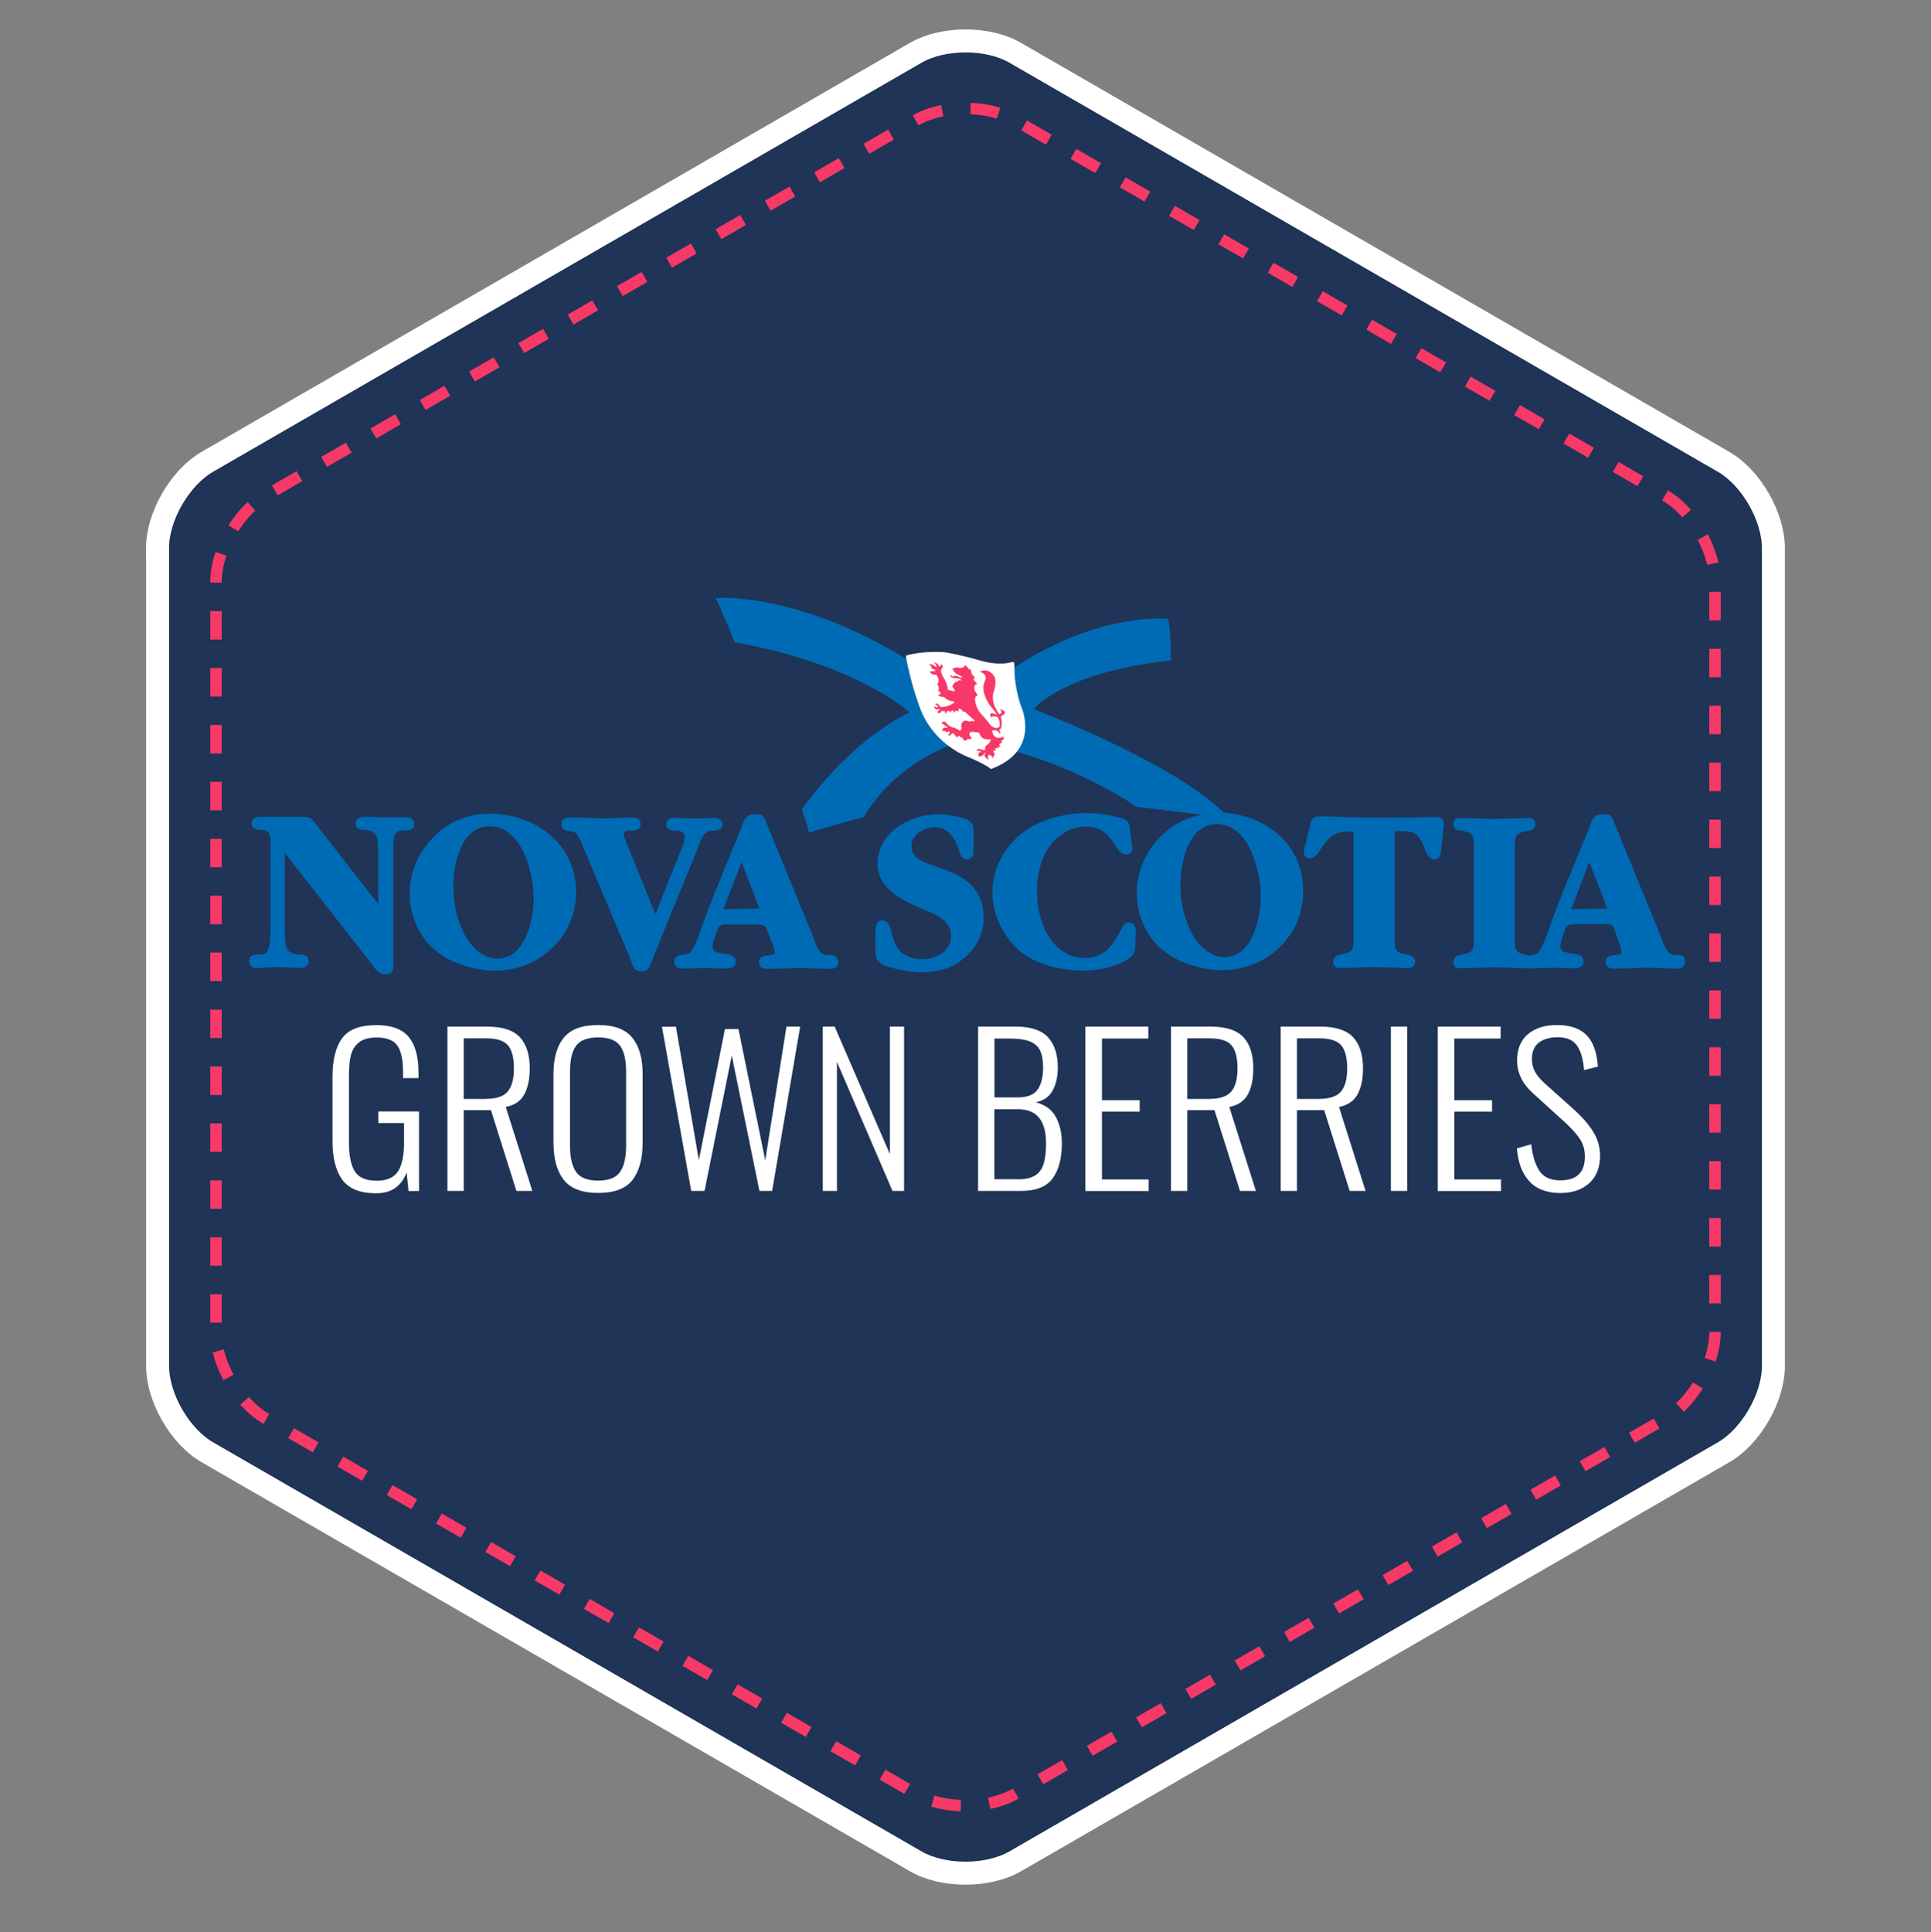 <?xml version="1.0" encoding="utf-8"?>
<!-- Generator: Adobe Illustrator 23.0.1, SVG Export Plug-In . SVG Version: 6.00 Build 0)  -->
<svg version="1.1" id="Layer_1" xmlns="http://www.w3.org/2000/svg" xmlns:xlink="http://www.w3.org/1999/xlink" x="0px" y="0px"
	 viewBox="0 0 210 210.1" style="enable-background:new 0 0 210 210.1;" xml:space="preserve">
<rect x="0" y="0" width="210" height="210.1" fill="#808080" stroke="none"/>
<style type="text/css">
	.st0{fill:#1F3456;}
	.st1{fill:none;stroke:#FFFFFF;stroke-width:2.499;stroke-miterlimit:10;}
	
		.st2{fill:none;stroke:#F73967;stroke-width:1.25;stroke-miterlimit:10;stroke-dasharray:3.095,3.095,3.095,3.095,3.095,3.095;}
	.st3{fill:#006BB5;}
	.st4{fill:#FFFFFF;}
	.st5{fill:#F73967;}
</style>
<g>
	<path class="st0" d="M17.13,59.59c0-3.44,2.44-7.65,5.41-9.37L99.59,5.74c2.98-1.72,7.85-1.72,10.82,0l77.04,44.48
		c2.98,1.72,5.41,5.94,5.41,9.37v88.96c0,3.44-2.44,7.65-5.41,9.37l-77.04,44.48c-2.98,1.72-7.85,1.72-10.82,0l-77.04-44.48
		c-2.98-1.72-5.41-5.94-5.41-9.37V59.59z"/>
</g>
<g>
	<path class="st1" d="M17.13,59.59c0-3.44,2.44-7.65,5.41-9.37L99.59,5.74c2.98-1.72,7.85-1.72,10.82,0l77.04,44.48
		c2.98,1.72,5.41,5.94,5.41,9.37v88.96c0,3.44-2.44,7.65-5.41,9.37l-77.04,44.48c-2.98,1.72-7.85,1.72-10.82,0l-77.04-44.48
		c-2.98-1.72-5.41-5.94-5.41-9.37V59.59z"/>
</g>
<g>
	<path class="st2" d="M23.49,63.26c0-3.44,2.44-7.65,5.41-9.37l70.69-40.81c2.98-1.72,7.85-1.72,10.82,0l70.69,40.81
		c2.98,1.72,5.41,5.94,5.41,9.37v81.62c0,3.44-2.44,7.65-5.41,9.37l-70.69,40.81c-2.98,1.72-7.85,1.72-10.82,0L28.9,154.25
		c-2.98-1.72-5.41-5.94-5.41-9.37V63.26z"/>
</g>
<g>
	<g>
		<g>
			<path class="st3" d="M98.9,77.46C92,80.89,87.2,88.03,87.2,88.03c0.51,1.37,0.8,2.51,0.8,2.51c0.34-0.17,5.94-1.71,5.94-1.71
				c3.48-5.82,9.36-7.76,9.36-7.76c-3.03-2.06-3.43-8.85-4.74-9.42c-12.16-7.42-20.73-6.62-20.73-6.62c1.03,2.17,2.06,4.8,2.06,4.8
				C93.37,72.27,98.9,77.46,98.9,77.46 M45.06,89.62c0-0.46-0.29-0.74-0.91-0.74h-2.17l-2.17-0.06c-0.34,0-1.14,0-1.14,0.74
				c0,0.63,0.51,0.63,0.86,0.69h0.29c0.51,0.06,0.91,0.23,1.14,0.74c0.17,0.4,0.17,1.26,0.17,1.71v5.6
				c-0.69-0.86-6.68-8.56-6.68-8.56l-0.17-0.23c-0.46-0.63-0.57-0.69-1.54-0.69h-4.34c-0.34,0-1.03,0-1.03,0.69
				c0,0.69,0.69,0.74,1.03,0.74h0.11c0.91,0.06,0.97,0.74,0.91,1.77v8.56c0,0.8,0,1.94-0.23,2.57c-0.17,0.46-0.34,0.63-0.86,0.63
				h-0.17c-0.4,0-1.08,0.06-1.08,0.74c0,0.46,0.34,0.74,0.86,0.74l2.34-0.11l2.34,0.11c0.57,0,0.97-0.29,0.97-0.74
				c0-0.69-0.74-0.74-1.08-0.74h-0.11c-0.63-0.06-1.03-0.17-1.26-0.8c-0.17-0.51-0.17-1.83-0.17-2.4v-7.82
				c0.74,0.91,9.48,12.1,9.48,12.1l0.11,0.17c0.34,0.46,0.69,0.91,1.31,0.91c0.34,0,0.57-0.06,0.74-0.23
				c0.17-0.17,0.17-0.46,0.17-0.69V92.19v-0.29c0-0.91,0.11-1.48,0.86-1.6h0.29c0.34,0,0.74,0,0.97-0.23
				C45.01,89.97,45.06,89.8,45.06,89.62 M54.09,104.24c-1.94,0-3.2-1.83-3.71-2.91c-0.69-1.43-1.08-3.14-1.08-4.97
				c0-2.28,0.8-6.51,3.94-6.51c3.65,0,4.8,5.31,4.8,7.88C58.03,99.96,57.17,104.24,54.09,104.24 M53.34,88.48
				c-2.46,0-4.57,0.86-6.22,2.57c-1.6,1.6-2.57,3.83-2.57,6.05c0,2.51,1.08,4.91,2.91,6.34c1.54,1.26,4.11,2.11,6.34,2.11
				c4.97,0,8.85-3.77,8.85-8.56C62.65,91.51,57.85,88.48,53.34,88.48 M76.01,91.85c0.29-0.74,0.57-1.43,1.37-1.54h0.23
				c0.34,0,0.97-0.06,0.97-0.63c0-0.23-0.11-0.74-0.91-0.74L75.55,89l-2.11-0.06c-0.29,0-0.97,0-0.97,0.69
				c0,0.69,0.63,0.69,0.97,0.69h0.29c0.29,0.06,0.74,0.17,0.74,0.69c0,0.34-0.23,1.03-0.46,1.54l-2.74,6.85
				c-0.34-0.86-3.14-7.76-3.14-7.76c-0.11-0.29-0.29-0.69-0.29-0.91s0.23-0.4,0.4-0.4h0.29c0.46,0,1.14,0,1.14-0.74
				c0-0.17-0.06-0.34-0.17-0.46c-0.23-0.23-0.63-0.23-0.91-0.23h-0.06L65.68,89l-3.48-0.11h-0.11c-0.29,0-0.63,0-0.86,0.23
				c-0.11,0.11-0.17,0.29-0.17,0.46c0,0.74,0.57,0.74,0.8,0.8h0.06c0.4,0.06,0.63,0.06,0.8,0.34c0.29,0.34,0.63,1.2,0.74,1.48
				l5.2,12.33l0.06,0.23c0.17,0.51,0.34,0.86,1.08,0.86c0.63,0,0.8-0.34,0.97-0.86l5.08-12.45C75.78,92.31,76.01,91.85,76.01,91.85z
				 M78.64,98.87l0.29-0.69c0.06-0.11,0.11-0.29,0.17-0.46l0.11-0.29c0,0,1.03-2.57,1.43-3.71c0.29,0.8,1.43,3.71,1.43,3.71
				l0.11,0.29c0,0,0.4,1.03,0.4,1.08h0.06L78.64,98.87z M90.11,103.84h-0.17c-0.4,0-0.57-0.11-0.86-0.51
				c-0.23-0.34-0.51-0.97-0.57-1.26l-5.08-12.39l-0.11-0.29c-0.23-0.57-0.34-0.86-1.14-0.86c-0.97,0-1.2,0.46-1.43,1.14l-0.11,0.29
				l-2.85,6.97l-1.37,3.54l-0.23,0.69c-0.23,0.69-0.57,1.48-0.8,1.94c-0.34,0.63-0.51,0.63-1.2,0.74c-0.34,0.06-0.86,0.11-0.86,0.74
				c0,0.34,0.17,0.74,0.97,0.74l2.34-0.06l2.34,0.06c0.91,0,1.03-0.46,1.03-0.74c0-0.69-0.69-0.8-1.2-0.86
				c-0.8-0.11-1.37-0.17-1.31-0.97c0.06-0.34,0.17-0.8,0.29-1.03l0.06-0.23l0.06-0.11c0.17-0.51,0.29-0.86,0.97-0.86h3.48
				c0.97-0.06,0.97,0.46,1.2,0.97l0.06,0.17l0.4,0.97c0.11,0.23,0.23,0.63,0.23,0.91c0,0.23-0.17,0.29-0.69,0.34
				c-0.46,0.06-1.03,0.11-1.03,0.74c0,0.51,0.34,0.74,0.97,0.74l3.6-0.11l3.03,0.11c0.29,0,1.03,0,1.03-0.74
				C91.08,103.84,90.45,103.84,90.11,103.84 M170.84,98.87L170.84,98.87l0.29-0.69c0.06-0.11,0.11-0.29,0.17-0.46l0.11-0.29
				c0,0,1.03-2.57,1.43-3.71c0.29,0.8,1.43,3.71,1.43,3.71l0.11,0.29c0,0,0.4,1.03,0.4,1.08h0.06L170.84,98.87L170.84,98.87z
				 M182.32,103.84h-0.17c-0.4,0-0.57-0.11-0.86-0.51c-0.23-0.34-0.51-0.97-0.57-1.26l-5.08-12.39l-0.11-0.29
				c-0.23-0.57-0.34-0.86-1.14-0.86c-0.97,0-1.2,0.46-1.43,1.14l-0.11,0.29l-2.85,6.97l-1.37,3.54l-0.23,0.69
				c-0.23,0.69-0.57,1.48-0.8,1.94c-0.34,0.63-0.46,0.69-1.14,0.8h-0.23c-0.06,0-0.11,0-0.23-0.06c-1.26-0.23-1.26-0.63-1.26-1.88
				v-9.65c0-1.43,0-1.71,1.37-1.94c0.34-0.06,0.86-0.17,0.86-0.74c0-0.46-0.29-0.69-0.8-0.69L164.39,89l-1.77,0.06l-3.77-0.11
				c-0.17,0-0.8,0-0.8,0.69c0,0.57,0.57,0.69,0.86,0.69h0.11c1.26,0.23,1.26,0.63,1.26,1.94v9.59c0,1.48,0,1.71-1.37,1.94
				c-0.69,0.11-0.86,0.51-0.86,0.8c0,0.34,0.11,0.69,0.8,0.69l3.54-0.11l3.77,0.11h0.34l2.34-0.06l2.34,0.06
				c0.91,0,1.03-0.46,1.03-0.74c0-0.69-0.69-0.8-1.2-0.86c-0.8-0.11-1.37-0.17-1.31-0.97c0.06-0.34,0.17-0.8,0.29-1.03l0.06-0.23
				l0.06-0.11c0.17-0.51,0.29-0.86,0.97-0.86h3.48c0.97-0.06,0.97,0.46,1.14,0.97l0.06,0.17l0.34,0.97
				c0.11,0.23,0.23,0.63,0.23,0.91c0,0.23-0.17,0.29-0.69,0.34c-0.46,0.06-1.03,0.11-1.03,0.74c0,0.51,0.34,0.74,0.97,0.74l3.6-0.11
				l3.03,0.11c0.29,0,1.03,0,1.03-0.74C183.29,103.84,182.66,103.84,182.32,103.84 M102.5,94.48l-1.26-0.46
				c-1.03-0.34-2.11-0.8-2.11-2c0-1.26,1.31-2.06,2.57-2.06c1.2,0,2.06,0.8,2.63,2.63c0.06,0.23,0.23,0.86,0.86,0.86
				c0.23,0,0.34-0.06,0.46-0.17c0.23-0.23,0.23-0.63,0.23-0.91v-2c0-0.4,0-0.86-0.51-1.14c-0.8-0.46-2.46-0.69-3.31-0.69
				c-3.2,0-6.62,2.06-6.62,5.37c0,2.8,2.8,4,4.45,4.74l0.51,0.23c1.43,0.57,3.03,1.2,3.03,2.91c0,1.83-1.88,2.51-3.14,2.51
				c-0.69,0-1.71-0.17-2.4-0.86c-0.51-0.57-0.69-1.14-0.91-1.94l-0.06-0.23c-0.11-0.46-0.29-1.2-0.97-1.2
				c-0.17,0-0.34,0.06-0.46,0.17c-0.29,0.29-0.29,0.86-0.29,1.26v1.77c0,0.69,0,1.14,0.8,1.6c1.08,0.51,3.03,0.86,4.23,0.86
				c1.88,0,3.43-0.51,4.68-1.6c1.31-1.14,2.06-2.68,2.06-4.23C107.01,96.42,104.61,95.22,102.5,94.48 M122.77,100.3
				c-0.46,0-0.69,0.4-0.8,0.69c-0.4,0.74-0.86,1.66-1.54,2.28c-0.74,0.63-1.6,0.91-2.46,0.91c-1.6,0-3.03-0.91-4-2.46
				c-0.74-1.26-1.2-2.97-1.2-4.8c0-1.83,0.46-3.6,1.31-4.8c0.97-1.37,2.4-2.23,3.88-2.23c2,0,2.74,1.08,3.31,2
				c0.34,0.57,0.69,1.03,1.2,1.03c0.4,0,0.69-0.29,0.69-0.63l-0.11-0.74v-0.06l-0.17-1.31v-0.06c-0.11-0.74-0.17-0.91-0.91-1.14
				c-1.14-0.34-2.57-0.57-3.77-0.57c-2.63,0-5.25,0.8-7.02,2.17c-2.06,1.6-3.25,3.94-3.25,6.51c0,2.46,1.26,4.97,3.2,6.51
				c1.6,1.2,4,1.94,6.62,1.94c1.31,0,3.25-0.23,4.85-1.2c0.8-0.51,0.86-0.91,0.86-1.66v-0.11l0.06-1.08v-0.29
				c0-0.23-0.06-0.51-0.23-0.74C123.17,100.42,123,100.3,122.77,100.3 M157.03,89.62l-0.29,2.74c-0.06,0.4-0.11,1.08-0.74,1.08
				c-0.29,0-0.69-0.17-0.97-0.91c-0.69-1.77-0.91-2.17-2.91-2.17c-0.46,0-0.46,0-0.46,0.51v11.02c0,1.31,0,1.71,1.26,1.88
				c0.29,0.06,0.97,0.17,0.97,0.8c0,0.23-0.06,0.69-0.8,0.69l-3.77-0.11l-3.54,0.11c-0.69,0-0.8-0.4-0.8-0.69
				c0-0.29,0.17-0.69,0.86-0.8c1.31-0.23,1.37-0.46,1.37-1.77V90.88c0-0.17,0-0.4-0.06-0.4c-0.06-0.06-0.29-0.06-0.46-0.06
				c-1.54,0-2.17,0.57-3.08,1.94c-0.4,0.69-0.8,0.97-1.2,0.97c-0.4,0-0.63-0.29-0.63-0.8l0.11-0.51l0.06-0.11l0.63-2.57
				c0,0,0.17-0.57,0.86-0.57c1.54-0.06,3.48,0.29,12.9,0.06C156.34,88.88,157.08,88.88,157.03,89.62 M133.1,88.37
				c-0.91-0.91-3.25-2.97-8.79-5.88c-3.03-1.6-6.91-3.43-11.88-5.37c0,0,3.03-4,14.9-5.31c0,0,0-3.43-0.29-4.51
				c0,0-7.48-0.86-16.84,5.37c0,0-0.29,2.68,0.46,4.51c0,0,0.97,2.4-0.17,4.57c0,0,6.79,1.71,13.13,5.99c0,0,4.11,0.46,7.08,0.86
				c-0.34,0.06-0.51,0.11-0.51,0.11c-1.54,0.34-2.85,1.14-4,2.28c-1.6,1.6-2.57,3.83-2.57,6.05c0,2.51,1.08,4.91,2.91,6.34
				c1.54,1.26,4.11,2.11,6.34,2.11c4.97,0,8.85-3.77,8.85-8.56C141.73,91.57,137.39,88.65,133.1,88.37L133.1,88.37z M133.16,104.07
				c-1.94,0-3.2-1.83-3.71-2.91c-0.69-1.43-1.08-3.14-1.08-4.97c0-2.28,0.8-6.57,3.94-6.57c3.65,0,4.8,5.31,4.8,7.88
				C137.1,99.79,136.24,104.07,133.16,104.07z"/>
		</g>
		<path class="st4" d="M98.51,71.3c0.57,3.31,1.66,5.99,1.66,5.99c1.6,3.88,5.25,5.08,5.25,5.08c2,0.86,2.34,1.26,2.34,1.26
			c5.6-2.06,3.25-6.91,3.25-6.91c-0.74-2.23-0.69-3.94-0.69-4.45c0,0,0-0.34-0.17-0.29l-0.57,0.11c-0.29,0.06-0.51,0.06-0.57,0.06
			c-1.14,0.06-2.28-0.29-2.28-0.29c-2.4-0.69-3.83-0.91-3.83-0.91c-0.46-0.06-0.91-0.06-1.37-0.06C99.7,70.9,98.51,71.3,98.51,71.3"
			/>
		<path class="st5" d="M105.7,80.32c0,0-0.86-0.97,0.46-0.69h0.11c0.11,0,0.23,0,0.23,0.11c0.11,0.29,0.23,0.46,0.46,0.57
			c0,0,0.23,0.11,0.8,0.11c0,0-0.06,0.34-0.4,0.57c0,0-0.29,0.11-0.23,0.57c0,0-0.23,0.06-0.51-0.11c0,0-0.4-0.11-0.4,0.23
			c0,0,0.34-0.11,0.46,0.06c0,0-0.46,0.11-0.23,0.51c0,0,0.34,0.11,0.69-0.4c0,0,0.06,0.06,0.06,0.11c0,0-0.46,0.11,0.29,0.69
			c0,0-0.17-0.57,0.11-0.57c0,0,0.29,0.06,0.4,0.4c0,0,0.06-0.4,0.23-0.46c0,0-0.51-0.51,0.06-0.4c0,0,0.11-0.06-0.11-0.23
			c0,0,0.23-0.11,0.4,0c0,0-0.06-0.11-0.06-0.17h0.34c0,0-0.51-0.23,0.17-0.51c0,0-0.34-0.17,0-0.23c0,0,0.17,0,0.11-0.4
			c0,0-1.03,0.63-1.26-0.63c0,0,0.63-0.23,0.86,0.4c0,0,0.11-0.11-0.06-0.46c0,0,0.46-0.23,0.17-1.43c0,0-0.06-0.11,0.29-0.23
			c0,0,0.51-0.34-0.4-0.63c0,0,0.4,0.46-0.06,0.57c0,0-1.08-1.31-0.57-2.57c0,0,0.23-0.69,0.11-1.31c-0.11-0.51-0.86-1.2-1.66-0.74
			c0,0,0.69,0.17,0.63,0.74c-0.06,0.34-0.46,0.8-0.11,1.77c0.17,0.51,0.46,1.08,0.91,1.54c0,0,0.29,0.34,0.4,0.63
			c0,0-0.23-0.11-0.46-0.17c0,0-0.63-0.06,0.06,0.63c-0.06-0.06-0.4-0.46,0.51-0.23c0,0,0.57,1.08-0.06,1.2c0,0-0.4,0.06-0.74-0.34
			c0,0-0.57-0.74-0.8-0.97c0,0-0.8-0.69-0.86-1.77c0,0-0.06-0.4,0.29-0.46v-0.06c-0.69-0.74-0.23-1.14-0.23-1.14
			c0.11,0,0.17-0.06,0.17-0.06s-0.4-0.46-0.4-0.51c0-0.06,0.17-0.17,0.17-0.17l-0.23-0.23c-0.17-0.06-0.23-0.69-0.23-0.69
			l-0.17,0.06c-0.17-0.29-0.46-0.51-0.46-0.51c0,0.29-0.57,0.34-0.57,0.34c-0.29-0.17-0.63,0-0.63,0c-0.34-0.06,0,0.34,0,0.34
			c0.06,0.23,0.51,0.4,0.51,0.4l0.4,0.23c-0.06,0.06-0.23,0.06-0.23,0.06c-0.34-0.23-0.69-0.17-0.69-0.17
			c-0.29,0.17-0.34-0.17-0.34-0.17c-0.23,0.4,0.51,0.4,0.51,0.4c0.51,0,0.69,0.23,0.69,0.23c-0.46-0.06-0.46,0.17-0.46,0.17
			c-0.34-0.06-0.4,0.23-0.4,0.23c-0.23,0.06-0.11,0.4-0.11,0.4c0.46,0.51,0.06,0.4-0.34,0.29l-0.23-0.06
			c0.06-0.4-0.34-1.14-0.34-1.14c-0.57-0.91-0.34-1.08-0.34-1.08c0.4-0.46-0.11-0.57-0.11-0.57c0.11,0.23-0.06,0.29-0.06,0.29
			c-0.34-0.51-0.63-0.46-0.63-0.46c0.4,0.4,0.23,0.51,0.23,0.51c-0.57-0.51-0.8-0.29-0.8-0.29c0.29,0.06,0.29,0.34,0.29,0.34
			c0.11,0.23,0.29,0.17,0.29,0.17c0.29,0.23,0,0.23,0,0.23c-0.06-0.11-0.17,0-0.17,0h-0.29c0.06,0.4,0.69,0.4,0.69,0.34
			c0.51,0.74,0.11,1.03,0.11,1.03c0.4,0.74,0,0.74,0,0.74c0.23,0,0.34,0.23,0.34,0.23c0.06,0.23-0.29,0.23-0.29,0.23
			c0.23,0.23,0.69,0.23,0.69,0.23c0.23,0.23,0.4,0.29,0.4,0.29c0.17,0.11,0.4,0.17,0.69,0.17c0,0.06,0,0.06,0.06,0.11
			c0,0-0.74,0.57-1.54,0.51c0,0-0.11-0.11-0.23-0.29c0,0-0.29-0.23-0.34,0c0,0,0.34,0.11,0.29,0.34l-0.46-0.11
			c0,0,0.06,0.11,0.11,0.17c0,0,0.06,0.23,0.51,0.11c0,0,0.06,0.11,0,0.11c0,0-0.23,0.06-0.17,0.34c0,0,0.23,0,0.29-0.06
			c0,0,0.11-0.06,0.06-0.17h0.23c0,0,0.34-0.06,0.17,0.29c0,0,0.11,0.06,0.29-0.29c0,0,0.23-0.11,0.29,0.17c0,0,0.11-0.29,0.4-0.23
			c0,0,0,0.06-0.06,0.17c0,0,0.17,0.11,0.23-0.11c0,0,0.29-0.11,0.29,0.11c0,0,0.11-0.34,0.11-0.4c0,0,0.46,0.17,0.4,0.34
			c0,0,0.06,0.06,0.23,0c0,0,0.51,0.51,1.14,1.03c-0.34,0-0.51,0-0.63,0.06l-0.17-0.06c0,0-0.4-0.11-0.51,0.06
			c0,0-0.34,0.17-0.17,0.74c0,0-0.11,0.4-0.34,0.17c0,0-0.34-0.23-0.69-0.29c0,0-0.46-0.17-0.63-0.46c0,0-0.23-0.34-0.57,0
			c0,0,0.23,0.06,0.34,0.23c0,0,0.17,0.11,0.29,0.17c0,0,0.06,0.06,0.06,0.11c0,0-0.74-0.11-0.51,0.4c0,0,0.11-0.17,0.34,0.06
			c0,0,0.23,0.06,0.29-0.11c0,0,0.29,0.17-0.06,0.46c0,0,0.23,0.17,0.46-0.23c0,0,0.29,0.06,0.46,0.51c0,0,0.34-0.46,0.51,0.06
			c0,0,0.11-0.29,0.23,0.17c0,0,0.23,0.17,0.4,0C105.24,80.26,105.3,80.43,105.7,80.32"/>
	</g>
	<g>
		<path class="st4" d="M37.22,128.28c-0.71-0.98-1.06-2.39-1.06-4.22v-6.97c0-1.85,0.35-3.25,1.05-4.2c0.7-0.95,1.94-1.42,3.73-1.42
			c1.63,0,2.8,0.43,3.51,1.29c0.71,0.86,1.06,2.14,1.06,3.85v0.62h-1.68v-0.62c0-1.34-0.2-2.3-0.61-2.9s-1.16-0.89-2.26-0.89
			c-0.82,0-1.46,0.17-1.9,0.51c-0.44,0.34-0.74,0.8-0.89,1.38c-0.15,0.58-0.22,1.32-0.22,2.22v7.34c0,1.4,0.21,2.43,0.64,3.11
			s1.22,1.01,2.39,1.01c1.1,0,1.87-0.34,2.31-1.03c0.43-0.68,0.65-1.73,0.65-3.14v-2.1h-2.8v-1.26h4.43v8.65h-1.14l-0.21-2.03
			c-0.26,0.72-0.67,1.28-1.21,1.68c-0.54,0.4-1.27,0.6-2.19,0.6C39.13,129.74,37.93,129.25,37.22,128.28z"/>
		<path class="st4" d="M48.66,111.63h4.27c1.69,0,2.9,0.39,3.61,1.16c0.71,0.77,1.07,1.9,1.07,3.39c0,1.13-0.19,2.07-0.58,2.8
			c-0.39,0.74-1.06,1.2-2.03,1.39l2.89,9.13h-1.73l-2.77-8.78h-2.96v8.78h-1.77V111.63z M52.83,119.49c1.13,0,1.93-0.26,2.38-0.79
			c0.45-0.53,0.68-1.37,0.68-2.51c0-1.16-0.21-2-0.64-2.51c-0.43-0.51-1.22-0.77-2.37-0.77h-2.45v6.59H52.83z"/>
		<path class="st4" d="M61.3,128.29c-0.74-0.96-1.11-2.31-1.11-4.06v-7.41c0-1.73,0.37-3.06,1.12-3.98c0.75-0.92,2-1.38,3.75-1.38
			c1.73,0,2.96,0.46,3.71,1.39c0.75,0.93,1.12,2.25,1.12,3.97v7.43c0,1.75-0.37,3.1-1.1,4.05c-0.73,0.95-1.97,1.42-3.73,1.42
			C63.29,129.72,62.04,129.24,61.3,128.29z M67.44,127.42c0.44-0.64,0.65-1.58,0.65-2.81v-8.09c0-1.24-0.21-2.16-0.64-2.78
			c-0.43-0.62-1.22-0.93-2.39-0.93c-1.18,0-1.99,0.31-2.42,0.92c-0.44,0.61-0.65,1.54-0.65,2.79v8.09c0,1.25,0.22,2.19,0.65,2.82
			c0.44,0.63,1.24,0.95,2.42,0.95C66.22,128.38,67.01,128.06,67.44,127.42z"/>
		<path class="st4" d="M71.99,111.66l1.52-0.02L76,126.15l2.84-14.25h1.47l2.91,14.27l2.31-14.54h1.49l-3.05,17.87h-1.38
			l-3.01-14.73l-2.96,14.73h-1.45L71.99,111.66z"/>
		<path class="st4" d="M89.49,111.63h1.28l6.01,13.87v-13.87h1.54v17.87h-1.26l-6.04-14.03v14.03h-1.54V111.63z"/>
		<path class="st4" d="M106.37,111.63h4.06c1.65,0,2.83,0.39,3.54,1.16s1.07,1.87,1.07,3.3c0,0.97-0.19,1.8-0.56,2.49
			c-0.37,0.69-0.99,1.12-1.84,1.28c1.03,0.27,1.76,0.8,2.19,1.61c0.44,0.81,0.65,1.76,0.65,2.87c0,1.6-0.33,2.86-0.99,3.78
			s-1.81,1.38-3.46,1.38h-4.66V111.63z M110.71,119.33c1.01,0,1.72-0.28,2.12-0.83c0.4-0.55,0.61-1.36,0.61-2.42
			c0-0.75-0.1-1.35-0.31-1.81c-0.21-0.46-0.58-0.79-1.1-1.01s-1.25-0.33-2.2-0.33h-1.68v6.4H110.71z M110.68,128.24
			c0.81,0,1.43-0.14,1.88-0.41c0.44-0.27,0.75-0.69,0.93-1.25c0.18-0.56,0.27-1.31,0.27-2.25c0-2.47-1.01-3.71-3.03-3.71h-2.59v7.61
			H110.68z"/>
		<path class="st4" d="M118.05,111.63h6.83v1.3h-5.04v6.71h4.1v1.24h-4.1v7.37h5.08v1.26h-6.88V111.63z"/>
		<path class="st4" d="M127.35,111.63h4.27c1.69,0,2.9,0.39,3.61,1.16s1.07,1.9,1.07,3.39c0,1.13-0.19,2.07-0.58,2.8
			s-1.06,1.2-2.03,1.39l2.89,9.13h-1.73l-2.77-8.78h-2.96v8.78h-1.77V111.63z M131.52,119.49c1.13,0,1.93-0.26,2.38-0.79
			c0.45-0.53,0.68-1.37,0.68-2.51c0-1.16-0.21-2-0.64-2.51c-0.43-0.51-1.22-0.77-2.37-0.77h-2.45v6.59H131.52z"/>
		<path class="st4" d="M139.28,111.63h4.27c1.69,0,2.9,0.39,3.61,1.16s1.07,1.9,1.07,3.39c0,1.13-0.19,2.07-0.58,2.8
			s-1.06,1.2-2.03,1.39l2.89,9.13h-1.73l-2.77-8.78h-2.96v8.78h-1.77V111.63z M143.45,119.49c1.13,0,1.93-0.26,2.38-0.79
			c0.45-0.53,0.68-1.37,0.68-2.51c0-1.16-0.21-2-0.64-2.51c-0.43-0.51-1.22-0.77-2.37-0.77h-2.45v6.59H143.45z"/>
		<path class="st4" d="M151.26,111.63h1.77v17.87h-1.77V111.63z"/>
		<path class="st4" d="M156.37,111.63h6.83v1.3h-5.04v6.71h4.1v1.24h-4.1v7.37h5.08v1.26h-6.88V111.63z"/>
		<path class="st4" d="M166.3,128.43c-0.78-0.86-1.22-2.05-1.33-3.56l1.56-0.44c0.14,1.26,0.44,2.23,0.9,2.91
			c0.46,0.68,1.22,1.01,2.27,1.01c1.77,0,2.66-0.86,2.66-2.58c0-0.74-0.18-1.38-0.55-1.93c-0.37-0.55-0.95-1.2-1.76-1.93l-3.33-3.02
			c-0.59-0.54-1.03-1.11-1.31-1.69c-0.28-0.58-0.42-1.22-0.42-1.91c0-1.22,0.39-2.17,1.17-2.83s1.83-1,3.17-1
			c1.38,0,2.44,0.35,3.17,1.06c0.73,0.71,1.16,1.86,1.28,3.46l-1.51,0.38c-0.09-1.19-0.35-2.08-0.78-2.68
			c-0.43-0.6-1.12-0.89-2.09-0.89c-0.85,0-1.54,0.2-2.04,0.58s-0.76,0.98-0.76,1.78c0,0.48,0.1,0.93,0.3,1.32
			c0.2,0.4,0.54,0.82,1.03,1.28l3.33,2.98c0.85,0.78,1.53,1.57,2.02,2.36s0.73,1.65,0.73,2.58c0,1.29-0.4,2.29-1.19,3
			c-0.79,0.71-1.84,1.06-3.15,1.06C168.2,129.72,167.07,129.29,166.3,128.43z"/>
	</g>
</g>
</svg>
